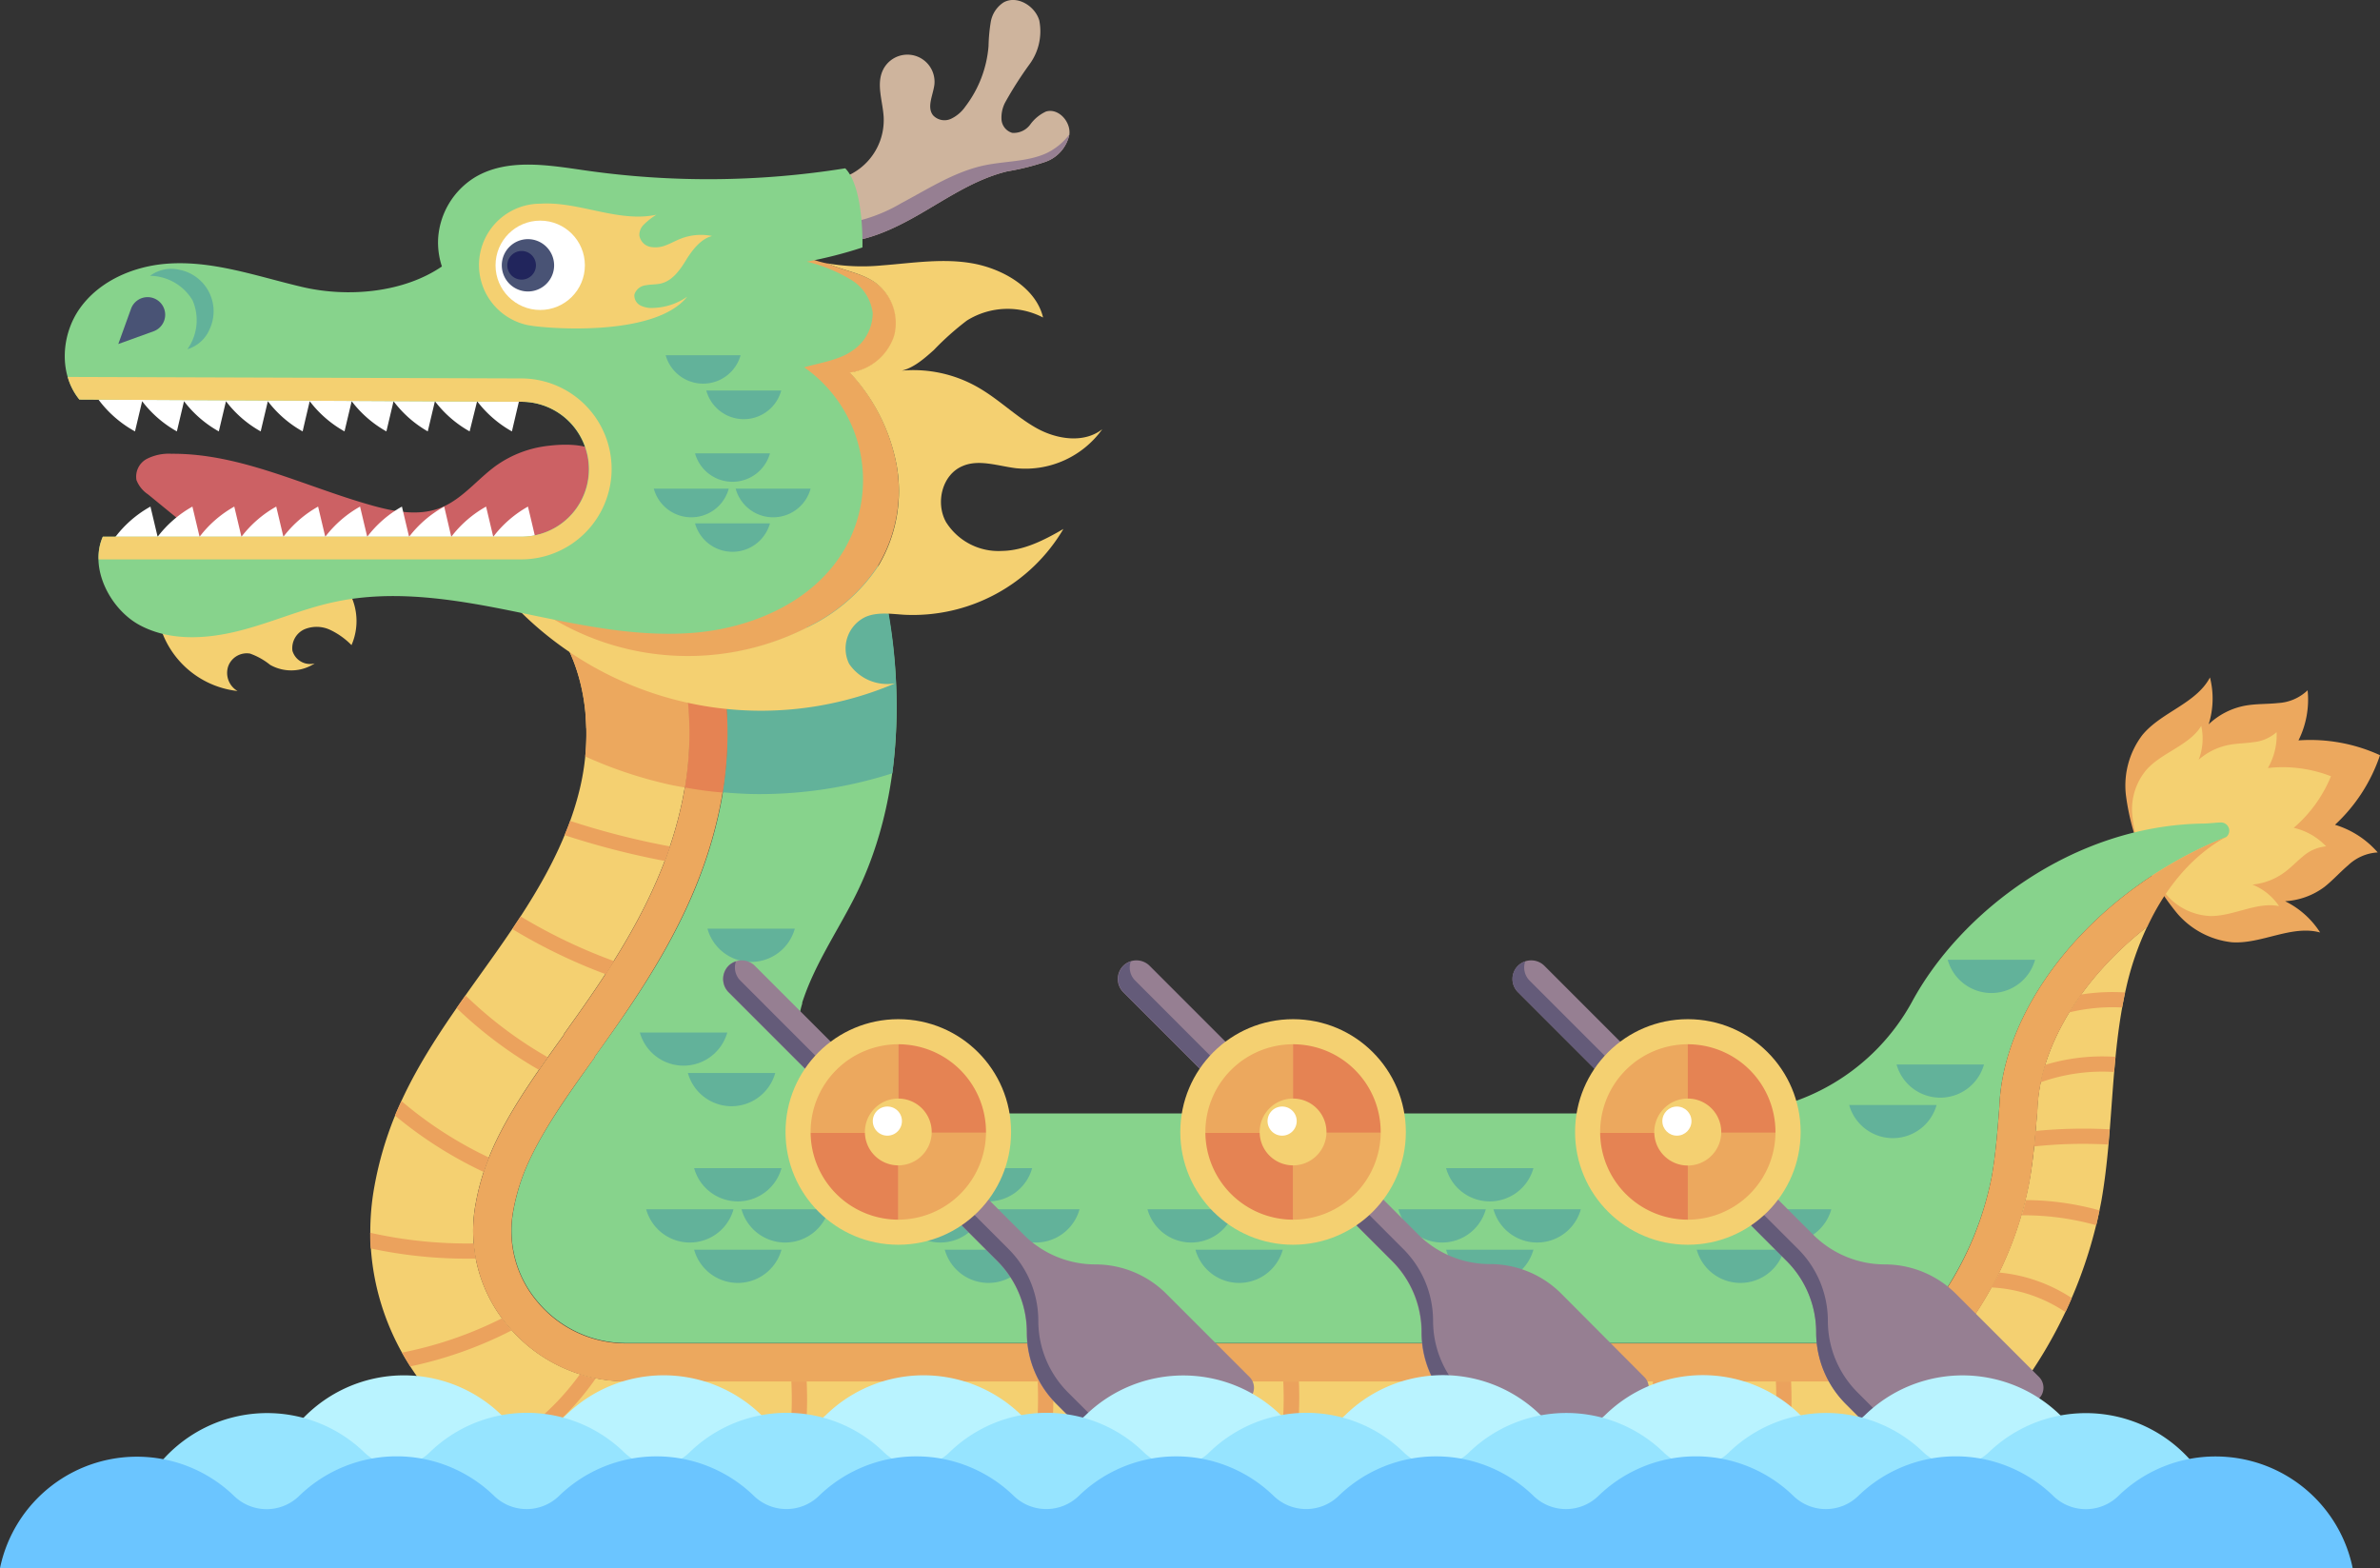 <svg xmlns="http://www.w3.org/2000/svg" viewBox="0 0 289.32 190.62"><rect x="0" y="0" width="289.32" height="190.62" fill="#333333" stroke="none"/><defs><style>.cls-1{fill:#eca85e;}.cls-2{fill:#f4d071;}.cls-3{fill:#87d38c;}.cls-4{fill:#eba25d;}.cls-5{fill:none;}.cls-6{fill:#62b29a;}.cls-7{fill:#e58353;}.cls-8{fill:#ceb49d;}.cls-9{fill:#967f92;}.cls-10{fill:#cc6164;}.cls-11{fill:#fff;}.cls-12{fill:#495375;}.cls-13{fill:#21255c;}.cls-14{fill:#645b79;}.cls-15{fill:#b9f3ff;}.cls-16{fill:#96e4ff;}.cls-17{fill:#6bc5ff;}</style></defs><g id="Слой_2" data-name="Слой 2"><g id="OBJECTS"><path class="cls-1" d="M277.78,109.55a8.85,8.85,0,0,0,4.79-1.74c1-.79,1.89-1.79,2.88-2.63a5.68,5.68,0,0,1,3.59-1.56,11.13,11.13,0,0,0-5.19-3.36,20.35,20.35,0,0,0,5.47-8.46,20.36,20.36,0,0,0-9.91-1.8,11.09,11.09,0,0,0,1.11-6.09,5.64,5.64,0,0,1-3.59,1.55c-1.29.14-2.61.08-3.89.3a8.75,8.75,0,0,0-4.55,2.29,10.41,10.41,0,0,0,.16-5.7c-1.69,3.19-5.93,4.21-8.22,7a10.16,10.16,0,0,0-2,7.28A28.2,28.2,0,0,0,264.64,111a10.21,10.21,0,0,0,6.67,3.54c3.6.25,7.25-2.14,10.73-1.19A10.56,10.56,0,0,0,277.78,109.55Z"/><path class="cls-2" d="M273.81,107.53a7.83,7.83,0,0,0,3.79-1.41c.83-.59,1.53-1.34,2.33-2a5,5,0,0,1,2.84-1.24,7.85,7.85,0,0,0-3.94-2.25,16.44,16.44,0,0,0,4.53-6.27,16.23,16.23,0,0,0-7.67-1A7.93,7.93,0,0,0,276.75,89a5,5,0,0,1-2.85,1.22c-1,.15-2,.14-3,.34a7.78,7.78,0,0,0-3.62,1.79,7.15,7.15,0,0,0,.31-4.11c-1.42,2.35-4.76,3.22-6.63,5.3a7.44,7.44,0,0,0-1.77,5.31,16.65,16.65,0,0,0,1.38,5.42,16.87,16.87,0,0,0,3,4.73,7.47,7.47,0,0,0,5.08,2.35c2.8.06,5.72-1.77,8.4-1.2A7.05,7.05,0,0,0,273.81,107.53Z"/><path class="cls-3" d="M87.16,99.84C84.74,110,79.42,118.44,74,126.06l-1.68,2.35,0,.08c-3.43,4.8-6.67,9.34-8.47,13.7a25,25,0,0,0-1.45,5,13.3,13.3,0,0,0,2.93,11,14,14,0,0,0,10.81,5.07H224.78a13.59,13.59,0,0,0,11.51-6.1A39.1,39.1,0,0,0,242.13,143c.47-2.67.71-5.66.92-8.48.46-12.44,11.55-26.35,27.58-32.77h0a1,1,0,0,0-.59-1.77c-.67,0-1.35.12-2.17.13-16,.22-29.58,10.87-35.41,21.61a26.11,26.11,0,0,1-23,13.63H107.43A10.3,10.3,0,0,1,97.52,122s0-.09,0-.13c1.44-4.46,4.11-8.4,6.25-12.56,7-13.6,6.47-31.19,1.35-45.64a1,1,0,0,0-1.17-.6C97.27,65,90.46,67,83.65,69.09a1,1,0,0,0-.55,1.4c2.11,3.57,4.42,8.4,5,13.16A44.92,44.92,0,0,1,87.16,99.84Z"/><path class="cls-2" d="M247.67,134.75c-.22,3-.47,6.14-1,9a43.7,43.7,0,0,1-6.52,15.93,18.2,18.2,0,0,1-15.4,8.22H76.12a18.65,18.65,0,0,1-14.37-6.74,17.86,17.86,0,0,1-3.93-14.84,29.16,29.16,0,0,1,1.73-5.92c2-4.86,5.39-9.61,9-14.63l0-.08,1.67-2.34c5.12-7.24,10.17-15.24,12.41-24.62a40.54,40.54,0,0,0,.85-14.54C82.9,79.3,80,74.05,77.86,70.83c-4,1.2-8,2.36-11.92,3.45,5.24,5.58,6.33,14.12,4.55,21.58s-6,14-10.46,20.3S50.89,128.58,48,135.67a42.54,42.54,0,0,0-2.46,8.41C42,163,56.85,180.44,76.12,180.44h145.1a30.81,30.81,0,0,0,25.9-13.93,55.73,55.73,0,0,0,8.34-20.59c1.49-8.54,1.07-17.37,3-25.82a35.58,35.58,0,0,1,2.56-7.46C253.06,118.85,248,127.11,247.67,134.75Z"/><path class="cls-1" d="M270.63,101.73c-16,6.42-27.12,20.33-27.58,32.77-.21,2.82-.45,5.81-.92,8.48a39.1,39.1,0,0,1-5.84,14.22,13.59,13.59,0,0,1-11.51,6.1H76.12a14,14,0,0,1-10.81-5.07,13.3,13.3,0,0,1-2.93-11,25,25,0,0,1,1.45-5c1.8-4.36,5-8.9,8.47-13.7l0-.08L74,126.06c5.39-7.62,10.71-16.08,13.13-26.22a44.92,44.92,0,0,0,.94-16.19c-.64-5.24-3.37-10.56-5.63-14.2-1.54.47-3.07.93-4.61,1.38,2.1,3.22,5,8.47,5.65,13.39a40.54,40.54,0,0,1-.85,14.54c-2.24,9.38-7.29,17.38-12.41,24.62l-1.67,2.34,0,.08c-3.59,5-7,9.77-9,14.63a29.16,29.16,0,0,0-1.73,5.92,17.86,17.86,0,0,0,3.93,14.84,18.65,18.65,0,0,0,14.37,6.74H224.78a18.2,18.2,0,0,0,15.4-8.22,43.7,43.7,0,0,0,6.52-15.93c.5-2.89.75-6,1-9,.29-7.64,5.39-15.9,13.33-22.11C263.17,108.07,266.37,104.05,270.63,101.73Z"/><path class="cls-4" d="M83.64,85.49q-6.26.48-12.48,1.18c.06.62.1,1.24.11,1.86q6.23-.72,12.5-1.19C83.74,86.72,83.7,86.1,83.64,85.49Z"/><path class="cls-4" d="M81.46,102.89a94.47,94.47,0,0,1-12.15-3.1c-.21.58-.44,1.15-.68,1.73a97,97,0,0,0,12.2,3.14C81.05,104.07,81.26,103.49,81.46,102.89Z"/><path class="cls-4" d="M74.64,116.83a65,65,0,0,1-11.35-5.43c-.34.51-.68,1-1,1.54a67.16,67.16,0,0,0,11.36,5.49C74,117.9,74.31,117.37,74.64,116.83Z"/><path class="cls-4" d="M66.59,128.52a49.61,49.61,0,0,1-10-7.52l-1.08,1.54a51.43,51.43,0,0,0,10,7.51Z"/><path class="cls-4" d="M59.44,140.71a48.05,48.05,0,0,1-10.64-6.87c-.27.58-.54,1.17-.79,1.76a50.17,50.17,0,0,0,10.8,6.87C59,141.87,59.21,141.29,59.44,140.71Z"/><path class="cls-4" d="M57.84,153a15.55,15.55,0,0,1-.26-1.85A53.57,53.57,0,0,1,45,149.85c0,.64,0,1.28.07,1.91A55.54,55.54,0,0,0,56.93,153Z"/><path class="cls-4" d="M61.75,161.19c-.23-.28-.48-.6-.73-.94a47.23,47.23,0,0,1-12.15,4.17c.32.57.66,1.13,1,1.68a49.12,49.12,0,0,0,12.33-4.38Z"/><path class="cls-4" d="M72.42,167.56a17.61,17.61,0,0,1-1.93-.5,31,31,0,0,1-10.22,9.05c.61.36,1.24.71,1.89,1A32.84,32.84,0,0,0,72.42,167.56Z"/><path class="cls-4" d="M83.1,167.93H81.24A43.58,43.58,0,0,1,80,180.44h1.91A45,45,0,0,0,83.1,167.93Z"/><path class="cls-4" d="M98.06,167.93H96.2A43.58,43.58,0,0,1,95,180.44h1.91A45,45,0,0,0,98.06,167.93Z"/><path class="cls-4" d="M113,167.93h-1.86a43.58,43.58,0,0,1-1.23,12.51h1.91A45,45,0,0,0,113,167.93Z"/><path class="cls-4" d="M128,167.93h-1.86a43.58,43.58,0,0,1-1.23,12.51h1.91A45,45,0,0,0,128,167.93Z"/><path class="cls-4" d="M142.94,167.93h-1.86a43.58,43.58,0,0,1-1.23,12.51h1.91A45,45,0,0,0,142.94,167.93Z"/><path class="cls-4" d="M157.9,167.93H156a43.58,43.58,0,0,1-1.23,12.51h1.91A45,45,0,0,0,157.9,167.93Z"/><path class="cls-4" d="M172.86,167.93H171a43.58,43.58,0,0,1-1.23,12.51h1.91A45,45,0,0,0,172.86,167.93Z"/><path class="cls-4" d="M187.81,167.93H186a43.58,43.58,0,0,1-1.23,12.51h1.91A44.59,44.59,0,0,0,187.81,167.93Z"/><path class="cls-4" d="M202.77,167.93h-1.85a43.58,43.58,0,0,1-1.23,12.51h1.91A44.59,44.59,0,0,0,202.77,167.93Z"/><path class="cls-4" d="M217.73,167.93h-1.85a43.58,43.58,0,0,1-1.23,12.51h1.91A44.59,44.59,0,0,0,217.73,167.93Z"/><path class="cls-4" d="M231.32,166.77a18.12,18.12,0,0,1-1.77.55A42.66,42.66,0,0,1,230.73,179c.63-.2,1.26-.42,1.87-.66A44.35,44.35,0,0,0,231.32,166.77Z"/><path class="cls-4" d="M238.32,162.09a15.28,15.28,0,0,1-1.35,1.32,32.17,32.17,0,0,1,7.18,6.94c.42-.46.83-.95,1.23-1.44A34.07,34.07,0,0,0,238.32,162.09Z"/><path class="cls-4" d="M242.08,156.5a17.63,17.63,0,0,1,9,3c.27-.57.52-1.14.77-1.71a19.4,19.4,0,0,0-8.79-3.1C242.72,155.31,242.41,155.91,242.08,156.5Z"/><path class="cls-4" d="M246.26,145.88c-.15.61-.31,1.23-.49,1.85a32.7,32.7,0,0,1,9.06,1.21c.14-.6.26-1.2.39-1.81A34,34,0,0,0,246.26,145.88Z"/><path class="cls-4" d="M247.46,137.48c-.06.63-.11,1.26-.17,1.88a55.44,55.44,0,0,1,9-.23c.06-.62.11-1.23.16-1.85A60.23,60.23,0,0,0,247.46,137.48Z"/><path class="cls-4" d="M248.62,129.44a20.66,20.66,0,0,0-.55,2.12,22.41,22.41,0,0,1,8.93-1.25c.05-.61.11-1.23.17-1.84A24,24,0,0,0,248.62,129.44Z"/><path class="cls-4" d="M253,120.89c-.52.72-1,1.45-1.47,2.18a22.47,22.47,0,0,1,6.44-.6q.17-.91.36-1.83A24.38,24.38,0,0,0,253,120.89Z"/><path class="cls-5" d="M85.69,75.5c-.15-.34-.3-.66-.45-1C85.39,74.84,85.54,75.16,85.69,75.5Z"/><path class="cls-5" d="M86.42,77.29c-.13-.35-.26-.7-.41-1C86.16,76.59,86.29,76.94,86.42,77.29Z"/><path class="cls-5" d="M84.89,73.79q-.24-.48-.48-.93Q84.65,73.31,84.89,73.79Z"/><path class="cls-5" d="M88.1,83.65a17.16,17.16,0,0,0-.32-1.88A17.16,17.16,0,0,1,88.1,83.65Z"/><path class="cls-5" d="M87.08,79.15c-.12-.37-.24-.74-.37-1.1C86.84,78.41,87,78.78,87.08,79.15Z"/><path class="cls-5" d="M87.63,81.13c-.1-.41-.2-.83-.32-1.24C87.43,80.3,87.53,80.72,87.63,81.13Z"/><path class="cls-5" d="M84.06,72.19c-.17-.31-.33-.6-.5-.89C83.73,71.59,83.89,71.88,84.06,72.19Z"/><path class="cls-6" d="M84.06,72.19l.35.67q.24.45.48.93l.35.72c.15.33.3.65.45,1s.22.5.32.75.28.69.41,1,.2.5.29.76.25.73.37,1.1.16.5.23.74c.12.41.22.83.32,1.24.05.21.11.42.15.64a17.16,17.16,0,0,1,.32,1.88,44.33,44.33,0,0,1-.25,12.69c1.51.13,3,.22,4.54.22A52.92,52.92,0,0,0,108.48,94a65.9,65.9,0,0,0-3.31-30.31,1,1,0,0,0-1.17-.6C97.27,65,90.46,67,83.65,69.09a1,1,0,0,0-.55,1.4l.12.2c.11.2.23.4.34.61S83.89,71.88,84.06,72.19Z"/><path class="cls-1" d="M83.26,95.73a39.75,39.75,0,0,0,.25-11.51C82.9,79.3,80,74.05,77.86,70.83c-4,1.2-8,2.36-11.92,3.45,4.34,4.63,5.83,11.28,5.2,17.67a52,52,0,0,0,10.31,3.44C82.05,95.52,82.66,95.62,83.26,95.73Z"/><path class="cls-7" d="M83.26,95.73c1.52.27,3,.48,4.59.61a44.33,44.33,0,0,0,.25-12.69,17.16,17.16,0,0,0-.32-1.88c0-.22-.1-.43-.15-.64-.1-.41-.2-.83-.32-1.24-.07-.24-.15-.49-.23-.74s-.24-.74-.37-1.1-.19-.51-.29-.76-.26-.7-.41-1-.21-.5-.32-.75-.3-.66-.45-1l-.35-.72q-.24-.48-.48-.93l-.35-.67c-.17-.31-.33-.6-.5-.89s-.23-.41-.34-.61c-.25-.43-.5-.85-.75-1.24-1.54.47-3.07.93-4.61,1.38,2.1,3.22,5,8.47,5.65,13.39A39.75,39.75,0,0,1,83.26,95.73Z"/><path class="cls-1" d="M87.78,81.77c0-.22-.1-.43-.15-.64C87.68,81.34,87.74,81.55,87.78,81.77Z"/><path class="cls-1" d="M83.22,70.69c.11.2.23.4.34.61C83.45,71.09,83.33,70.89,83.22,70.69Z"/><path class="cls-1" d="M84.41,72.86l-.35-.67Z"/><path class="cls-1" d="M86.71,78.05c-.09-.26-.19-.51-.29-.76C86.52,77.54,86.62,77.79,86.71,78.05Z"/><path class="cls-1" d="M85.24,74.51l-.35-.72Z"/><path class="cls-1" d="M87.31,79.89c-.07-.24-.15-.49-.23-.74C87.16,79.4,87.24,79.65,87.31,79.89Z"/><path class="cls-1" d="M86,76.25c-.1-.25-.21-.5-.32-.75C85.8,75.75,85.91,76,86,76.25Z"/><path class="cls-6" d="M84.38,142A5.51,5.51,0,0,0,95,142Z"/><path class="cls-6" d="M84.38,151.91a5.51,5.51,0,0,0,10.62,0Z"/><path class="cls-6" d="M90.14,147a5.51,5.51,0,0,0,10.62,0Z"/><path class="cls-6" d="M78.55,147a5.51,5.51,0,0,0,10.62,0Z"/><path class="cls-6" d="M83.62,130.43a5.51,5.51,0,0,0,10.62,0Z"/><path class="cls-6" d="M77.78,125.51a5.52,5.52,0,0,0,10.63,0Z"/><path class="cls-6" d="M86,112.89a5.51,5.51,0,0,0,10.62,0Z"/><path class="cls-6" d="M114.85,142a5.51,5.51,0,0,0,10.62,0Z"/><path class="cls-6" d="M114.85,151.91a5.51,5.51,0,0,0,10.62,0Z"/><path class="cls-6" d="M120.61,147a5.51,5.51,0,0,0,10.62,0Z"/><path class="cls-6" d="M109,147a5.51,5.51,0,0,0,10.62,0Z"/><path class="cls-6" d="M145.32,142a5.51,5.51,0,0,0,10.62,0Z"/><path class="cls-6" d="M145.32,151.91a5.51,5.51,0,0,0,10.62,0Z"/><path class="cls-6" d="M151.08,147a5.51,5.51,0,0,0,10.62,0Z"/><path class="cls-6" d="M139.49,147a5.51,5.51,0,0,0,10.62,0Z"/><path class="cls-6" d="M175.79,142a5.51,5.51,0,0,0,10.62,0Z"/><path class="cls-6" d="M175.79,151.91a5.51,5.51,0,0,0,10.62,0Z"/><path class="cls-6" d="M181.55,147a5.51,5.51,0,0,0,10.62,0Z"/><path class="cls-6" d="M170,147a5.51,5.51,0,0,0,10.62,0Z"/><path class="cls-6" d="M206.26,142a5.51,5.51,0,0,0,10.62,0Z"/><path class="cls-6" d="M206.26,151.91a5.51,5.51,0,0,0,10.62,0Z"/><path class="cls-6" d="M212,147a5.51,5.51,0,0,0,10.62,0Z"/><path class="cls-6" d="M200.43,147a5.51,5.51,0,0,0,10.62,0Z"/><path class="cls-6" d="M224.79,134.32a5.52,5.52,0,0,0,10.63,0Z"/><path class="cls-6" d="M230.55,129.4a5.52,5.52,0,0,0,10.63,0Z"/><path class="cls-6" d="M236.77,116.67a5.51,5.51,0,0,0,10.62,0Z"/><path class="cls-1" d="M98.09,76.26a21.33,21.33,0,0,0,8.61-7.43A17.76,17.76,0,0,0,109,56.56a22.66,22.66,0,0,0-5.63-11.25,6.56,6.56,0,0,0,5.41-4.49,6.1,6.1,0,0,0-2.23-6.38c-1.64-1.2-3.77-1.48-5.64-2.28l-.22-.11a12.07,12.07,0,0,1-4.14-1.59,6.62,6.62,0,0,0-4,5.19A12,12,0,0,0,93.88,42c.93,2,2.11,3.82,3,5.8a19.88,19.88,0,0,1,1.59,11.47,16,16,0,0,1-5.81,9.9c-3,2.33-6.84,3.38-10.61,4a55.56,55.56,0,0,1-18.67-.51,32,32,0,0,0,34.7,3.68Z"/><path class="cls-2" d="M117,56.66c2-.88,4.35,0,6.55.26A11.5,11.5,0,0,0,134,52.17c-2.23,1.76-5.55,1.24-8-.13s-4.52-3.45-7-4.89a15.79,15.79,0,0,0-10.2-2c1.79,0,3.39-1.41,4.73-2.61a34.07,34.07,0,0,1,4-3.57,9.33,9.33,0,0,1,9.27-.37c-.85-3.6-4.86-5.9-8.5-6.57s-7.38-.05-11.07.23a24.84,24.84,0,0,1-6.62-.24l.22.11c1.87.8,4,1.08,5.64,2.28a6.1,6.1,0,0,1,2.23,6.38,6.56,6.56,0,0,1-5.41,4.49A22.66,22.66,0,0,1,109,56.56a17.76,17.76,0,0,1-2.25,12.27,21.33,21.33,0,0,1-8.61,7.43,32,32,0,0,1-34.7-3.68c-.78-.16-1.56-.33-2.32-.52a41.54,41.54,0,0,0,47.7,11,5.58,5.58,0,0,1-5.6-2.37,4.25,4.25,0,0,1,2-5.7c1.46-.63,3.13-.36,4.72-.26a21.24,21.24,0,0,0,19.33-10.43c-2.3,1.34-4.8,2.63-7.46,2.67A7.52,7.52,0,0,1,115,63.46C113.7,61.13,114.51,57.71,117,56.66Z"/><path class="cls-2" d="M19,73.27A11.11,11.11,0,0,0,28.88,84a2.54,2.54,0,0,1-1.14-3,2.4,2.4,0,0,1,2.66-1.55,8.33,8.33,0,0,1,2.44,1.37,5.21,5.21,0,0,0,5.42-.18,2.23,2.23,0,0,1-2.71-1.53A2.51,2.51,0,0,1,37,76.5a3.86,3.86,0,0,1,3.12.06,9,9,0,0,1,2.61,1.86,7.32,7.32,0,0,0-1.13-7.66C34.6,71.64,26,72.39,19,73.27Z"/><path class="cls-8" d="M101,29.48c3.9.17,7.61-1.6,11-3.57s6.69-4.19,10.48-5.09A29.19,29.19,0,0,0,127,19.7,4.49,4.49,0,0,0,130,16.33c.17-1.56-1.35-3.23-2.85-2.77a4.89,4.89,0,0,0-1.92,1.59,2.49,2.49,0,0,1-2.18,1,1.82,1.82,0,0,1-1.3-1.56,4,4,0,0,1,.42-2.1,45.23,45.23,0,0,1,3-4.7,6.78,6.78,0,0,0,1.17-5.3C125.83.73,123.65-.62,122,.29a3.55,3.55,0,0,0-1.56,2.38,20.46,20.46,0,0,0-.27,2.93,13.92,13.92,0,0,1-2.81,7.34,4.44,4.44,0,0,1-1.77,1.51,1.9,1.9,0,0,1-2.16-.43c-.8-1,0-2.46.16-3.75a3.3,3.3,0,0,0-6.28-1.71c-.8,1.73,0,3.75.11,5.66A7.4,7.4,0,0,1,100,22C100.33,24.28,100.67,27.21,101,29.48Z"/><path class="cls-9" d="M127.13,18.66c-2.27,1-4.87.92-7.31,1.41-3.7.74-6.94,2.87-10.26,4.63a19.32,19.32,0,0,1-8.84,2.68c.1.74.2,1.45.3,2.1,3.9.17,7.61-1.6,11-3.57s6.69-4.19,10.48-5.09A29.19,29.19,0,0,0,127,19.7,4.5,4.5,0,0,0,130,16.34,7.64,7.64,0,0,1,127.13,18.66Z"/><path class="cls-10" d="M60.24,56.65c-2.27,1.66-4.07,4.05-6.69,5.08s-5.59.48-8.3-.28c-8.12-2.26-15.94-6.35-24.38-6.29a5.91,5.91,0,0,0-3,.61,2.44,2.44,0,0,0-1.28,2.59A3.7,3.7,0,0,0,18,60.1l5,4.09a27.58,27.58,0,0,0,6.17,4.2c3.42,1.51,7.29,1.57,11,1.54q10.73-.06,21.42-.72c3-.19,6.15-.46,8.65-2.12a9.24,9.24,0,0,0,3.64-9.38c-.22-1.25-.43-2.4-1.64-3-1.6-.8-3.94-.72-5.66-.51A13.55,13.55,0,0,0,60.24,56.65Z"/><path class="cls-11" d="M57.26,47.76l.28.38c-1.71-.11-3.74-.3-5.37-.38.08.13.19.25.27.38-1.71-.11-3.74-.3-5.37-.38l.28.38c-1.71-.11-3.74-.3-5.37-.38.08.13.19.25.28.38-1.72-.11-3.75-.3-5.37-.38.08.13.18.25.27.38-1.71-.11-3.74-.3-5.37-.38.08.13.19.25.28.38-1.72-.11-3.75-.3-5.37-.38.08.13.18.25.27.38-1.71-.11-3.74-.3-5.37-.38l.28.38c-1.72-.11-3.74-.3-5.37-.38.08.13.18.25.27.38-1.71-.11-3.74-.3-5.37-.38a13.82,13.82,0,0,0,5,4.68l.87-3.67a13.76,13.76,0,0,0,4.22,3.67l.87-3.67a13.68,13.68,0,0,0,4.23,3.67l.87-3.67a13.64,13.64,0,0,0,4.22,3.67l.87-3.67a13.68,13.68,0,0,0,4.23,3.67c.28-1.22.57-2.45.86-3.67a13.8,13.8,0,0,0,4.23,3.67l.87-3.67a13.76,13.76,0,0,0,4.22,3.67l.87-3.67A13.8,13.8,0,0,0,52,52.44l.87-3.67a13.76,13.76,0,0,0,4.22,3.67L58,48.77a13.8,13.8,0,0,0,4.23,3.67c.33-1.42.67-2.84,1-4.26C61.41,48.08,59.08,47.85,57.26,47.76Z"/><path class="cls-11" d="M59.19,66.26c.08-.13.19-.25.28-.38-1.72.11-3.75.3-5.37.38.08-.13.18-.25.27-.38-1.71.11-3.74.3-5.37.38.08-.13.19-.25.28-.38-1.72.11-3.75.3-5.37.38.08-.13.18-.25.27-.38-1.71.11-3.74.3-5.37.38l.28-.38c-1.72.11-3.74.3-5.37.38.08-.13.19-.25.27-.38-1.71.11-3.74.3-5.37.38l.28-.38c-1.72.11-3.74.3-5.37.38.08-.13.19-.25.27-.38-1.71.11-3.74.3-5.37.38l.28-.38c-1.71.11-3.74.3-5.37.38a13.71,13.71,0,0,1,4.95-4.68l.87,3.67a13.8,13.8,0,0,1,4.23-3.67l.87,3.67a13.76,13.76,0,0,1,4.22-3.67l.87,3.67a13.8,13.8,0,0,1,4.23-3.67l.87,3.67a13.76,13.76,0,0,1,4.22-3.67l.87,3.67a13.8,13.8,0,0,1,4.23-3.67l.87,3.67a13.64,13.64,0,0,1,4.22-3.67l.87,3.67A13.68,13.68,0,0,1,54,61.58c.29,1.22.57,2.45.86,3.67a13.8,13.8,0,0,1,4.23-3.67l.87,3.67a13.76,13.76,0,0,1,4.22-3.67c.34,1.42.68,2.84,1,4.26C63.34,65.93,61,66.17,59.19,66.26Z"/><path class="cls-3" d="M97.76,44.65a16.74,16.74,0,0,1,4.83,22.23C98.88,73.17,91.37,76.4,84.1,76.94s-14.51-1.17-21.67-2.63-14.56-2.67-21.7-1.15C36.73,74,33,75.7,29,76.7S20.63,77.94,17,76,10.8,69,12.5,65.24H63.37a8.2,8.2,0,0,0,0-16.4L9.65,48.57c-2.52-3.09-2.24-7.88.08-11.12s6.3-5,10.27-5.37c5.66-.52,11.19,1.5,16.72,2.8s12.31.72,17-2.49A9.31,9.31,0,0,1,53.26,29a9.43,9.43,0,0,1,4.53-7.48c3.93-2.31,8.86-1.45,13.38-.8a105.47,105.47,0,0,0,31.58-.26c2.32,2.36,2.09,9.62,2.09,9.62a52.32,52.32,0,0,1-6.76,1.73,18.71,18.71,0,0,1,5.19,2.09,5.51,5.51,0,0,1,2.82,4.16,5.54,5.54,0,0,1-2.55,4.62C102,43.77,99.52,44.14,97.76,44.65Z"/><path class="cls-2" d="M74.35,57a11,11,0,0,0-10.93-11L8.23,45.82a7.68,7.68,0,0,0,1.42,2.75l53.76.27a8.2,8.2,0,0,1,0,16.4H12.5A6.15,6.15,0,0,0,12,68H63.37A11,11,0,0,0,74.35,57Z"/><path class="cls-2" d="M78.5,34.68c.62-.13,1.27-.07,1.89-.23,1.37-.35,2.27-1.63,3-2.82s1.8-2.61,3.18-2.94a6.76,6.76,0,0,0-3.78.31c-.63.24-1.22.58-1.86.82A3.33,3.33,0,0,1,79,30a1.69,1.69,0,0,1-1.28-1.41,1.78,1.78,0,0,1,.62-1.36,7.92,7.92,0,0,1,1.46-1.13c-4.59,1-9.42-1.64-14.11-1.34a7.46,7.46,0,0,0-1.49,14.77h0l.7.11h0c3.49.44,15,1,18.63-3.57a7.59,7.59,0,0,1-4.12,1.36,3,3,0,0,1-1.56-.3,1.36,1.36,0,0,1-.73-1.33A1.63,1.63,0,0,1,78.5,34.68Z"/><circle class="cls-11" cx="65.67" cy="32.25" r="5.43"/><path class="cls-12" d="M67.36,32.25a3.18,3.18,0,1,1-3.18-3.18A3.19,3.19,0,0,1,67.36,32.25Z"/><path class="cls-13" d="M65.15,32.25a1.74,1.74,0,1,1-1.74-1.74A1.74,1.74,0,0,1,65.15,32.25Z"/><path class="cls-12" d="M17.93,36.12h0a2.14,2.14,0,0,0-2,1.41l-1.55,4.29,4.29-1.55a2.14,2.14,0,0,0,1.41-2h0A2.14,2.14,0,0,0,17.93,36.12Z"/><path class="cls-6" d="M22.78,42.45A4.28,4.28,0,0,0,25.49,40a5.14,5.14,0,0,0-3.65-7.2,4.32,4.32,0,0,0-3.6.73,6.1,6.1,0,0,1,5.18,3A6.09,6.09,0,0,1,22.78,42.45Z"/><path class="cls-6" d="M84.49,55.11a4.73,4.73,0,0,0,9.11,0Z"/><path class="cls-6" d="M84.49,63.62a4.73,4.73,0,0,0,9.11,0Z"/><path class="cls-6" d="M89.43,59.4a4.72,4.72,0,0,0,9.11,0Z"/><path class="cls-6" d="M80.92,43.18a4.73,4.73,0,0,0,9.11,0Z"/><path class="cls-6" d="M85.86,47.47a4.72,4.72,0,0,0,9.11,0Z"/><path class="cls-6" d="M79.48,59.4a4.72,4.72,0,0,0,9.11,0Z"/><path class="cls-9" d="M124.42,150.06,91.76,117.4a2.28,2.28,0,0,0-3.21,0h0a2.28,2.28,0,0,0,0,3.21l32.66,32.66a12.3,12.3,0,0,1,3.6,8.69h0a12.22,12.22,0,0,0,3.6,8.7l10.08,10.08a1.84,1.84,0,0,0,2.62,0L151.89,170a1.84,1.84,0,0,0,0-2.62l-10.08-10.08a12.22,12.22,0,0,0-8.7-3.6h0A12.3,12.3,0,0,1,124.42,150.06Z"/><path class="cls-14" d="M139.9,179.33l-10.08-10.08a12.3,12.3,0,0,1-3.6-8.7,12.3,12.3,0,0,0-3.6-8.7L90,119.2a2.26,2.26,0,0,1-.54-2.33,2.36,2.36,0,0,0-.88.53,2.28,2.28,0,0,0,0,3.21l32.66,32.66a12.3,12.3,0,0,1,3.6,8.69,12.22,12.22,0,0,0,3.6,8.7l10.08,10.08a1.84,1.84,0,0,0,2.62,0l1.41-1.41A1.86,1.86,0,0,1,139.9,179.33Z"/><circle class="cls-2" cx="109.2" cy="137.6" r="13.71"/><path class="cls-1" d="M109.2,126.94A10.66,10.66,0,0,0,98.54,137.6v.1H109.2Z"/><path class="cls-7" d="M119.86,137.7v-.1a10.66,10.66,0,0,0-10.66-10.66V137.7Z"/><path class="cls-1" d="M109.2,137.7v10.56a10.67,10.67,0,0,0,10.66-10.56Z"/><path class="cls-7" d="M98.54,137.7a10.67,10.67,0,0,0,10.66,10.56V137.7Z"/><path class="cls-2" d="M113.26,137.6a4.06,4.06,0,1,1-4.06-4.06A4.06,4.06,0,0,1,113.26,137.6Z"/><path class="cls-11" d="M109.64,136.28a1.77,1.77,0,1,1-1.76-1.77A1.76,1.76,0,0,1,109.64,136.28Z"/><path class="cls-9" d="M172.4,150.06,139.75,117.4a2.28,2.28,0,0,0-3.21,0h0a2.28,2.28,0,0,0,0,3.21l32.65,32.66a12.22,12.22,0,0,1,3.6,8.69h0a12.27,12.27,0,0,0,3.61,8.7l10.08,10.08a1.84,1.84,0,0,0,2.62,0L199.88,170a1.84,1.84,0,0,0,0-2.62L189.8,157.26a12.24,12.24,0,0,0-8.7-3.6h0A12.34,12.34,0,0,1,172.4,150.06Z"/><path class="cls-14" d="M187.89,179.33l-10.08-10.08a12.3,12.3,0,0,1-3.6-8.7,12.34,12.34,0,0,0-3.6-8.7L138,119.2a2.24,2.24,0,0,1-.54-2.33,2.36,2.36,0,0,0-.88.53,2.28,2.28,0,0,0,0,3.21l32.65,32.66a12.22,12.22,0,0,1,3.6,8.69,12.27,12.27,0,0,0,3.61,8.7l10.08,10.08a1.84,1.84,0,0,0,2.62,0l1.41-1.41A1.86,1.86,0,0,1,187.89,179.33Z"/><circle class="cls-2" cx="157.19" cy="137.6" r="13.71"/><path class="cls-1" d="M157.19,126.94a10.66,10.66,0,0,0-10.66,10.66v.1h10.66Z"/><path class="cls-7" d="M167.84,137.7s0-.06,0-.1a10.66,10.66,0,0,0-10.66-10.66V137.7Z"/><path class="cls-1" d="M157.19,137.7v10.56a10.65,10.65,0,0,0,10.65-10.56Z"/><path class="cls-7" d="M146.53,137.7a10.66,10.66,0,0,0,10.66,10.56V137.7Z"/><path class="cls-2" d="M161.25,137.6a4.06,4.06,0,1,1-4.06-4.06A4.06,4.06,0,0,1,161.25,137.6Z"/><path class="cls-11" d="M157.63,136.28a1.77,1.77,0,1,1-1.77-1.77A1.76,1.76,0,0,1,157.63,136.28Z"/><path class="cls-9" d="M220.39,150.06,187.74,117.4a2.28,2.28,0,0,0-3.21,0h0a2.26,2.26,0,0,0,0,3.21l32.65,32.66a12.26,12.26,0,0,1,3.6,8.69h0a12.31,12.31,0,0,0,3.6,8.7l10.08,10.08a1.85,1.85,0,0,0,2.63,0L247.87,170a1.86,1.86,0,0,0,0-2.62l-10.08-10.08a12.26,12.26,0,0,0-8.7-3.6h0A12.34,12.34,0,0,1,220.39,150.06Z"/><path class="cls-14" d="M235.88,179.33,225.8,169.25a12.3,12.3,0,0,1-3.6-8.7,12.34,12.34,0,0,0-3.6-8.7L185.94,119.2a2.26,2.26,0,0,1-.53-2.33,2.36,2.36,0,0,0-.88.53,2.26,2.26,0,0,0,0,3.21l32.65,32.66a12.26,12.26,0,0,1,3.6,8.69,12.31,12.31,0,0,0,3.6,8.7l10.08,10.08a1.85,1.85,0,0,0,2.63,0l1.41-1.41A1.86,1.86,0,0,1,235.88,179.33Z"/><circle class="cls-2" cx="205.18" cy="137.6" r="13.71"/><path class="cls-1" d="M205.18,126.94a10.66,10.66,0,0,0-10.66,10.66v.1h10.66Z"/><path class="cls-7" d="M215.83,137.7s0-.06,0-.1a10.66,10.66,0,0,0-10.66-10.66V137.7Z"/><path class="cls-1" d="M205.18,137.7v10.56a10.65,10.65,0,0,0,10.65-10.56Z"/><path class="cls-7" d="M194.52,137.7a10.65,10.65,0,0,0,10.66,10.56V137.7Z"/><path class="cls-2" d="M209.24,137.6a4.07,4.07,0,1,1-4.06-4.06A4.06,4.06,0,0,1,209.24,137.6Z"/><circle class="cls-11" cx="203.85" cy="136.28" r="1.77"/><path class="cls-15" d="M254.38,177.92A17,17,0,0,0,226.73,172a5.68,5.68,0,0,1-7.88,0,16.94,16.94,0,0,0-23.71,0,5.68,5.68,0,0,1-7.88,0,16.94,16.94,0,0,0-23.71,0,5.66,5.66,0,0,1-7.87,0A17,17,0,0,0,132,172a5.66,5.66,0,0,1-7.87,0,17,17,0,0,0-23.72,0,5.66,5.66,0,0,1-7.87,0,17,17,0,0,0-23.72,0,5.66,5.66,0,0,1-7.87,0,17,17,0,0,0-27.66,5.93l-.66,2.8H254.45Z"/><path class="cls-16" d="M16.67,182.51a17,17,0,0,1,27.65-5.93,5.68,5.68,0,0,0,7.88,0,16.94,16.94,0,0,1,23.71,0,5.68,5.68,0,0,0,7.88,0,16.94,16.94,0,0,1,23.71,0,5.68,5.68,0,0,0,7.88,0,16.94,16.94,0,0,1,23.71,0,5.68,5.68,0,0,0,7.88,0,16.94,16.94,0,0,1,23.71,0,5.66,5.66,0,0,0,7.87,0,17,17,0,0,1,23.72,0,5.66,5.66,0,0,0,7.87,0,17,17,0,0,1,23.72,0,5.81,5.81,0,0,0,8-.13,17,17,0,0,1,28.35,8.87H16Z"/><path class="cls-17" d="M270.81,177.11a16.94,16.94,0,0,0-13.3,4.74,5.67,5.67,0,0,1-7.9,0,17,17,0,0,0-23.72,0,5.66,5.66,0,0,1-7.87,0,17,17,0,0,0-23.72,0,5.66,5.66,0,0,1-7.87,0,17,17,0,0,0-23.71,0,5.68,5.68,0,0,1-7.88,0,17,17,0,0,0-23.71,0,5.68,5.68,0,0,1-7.88,0,17,17,0,0,0-23.71,0,5.68,5.68,0,0,1-7.88,0,17,17,0,0,0-23.71,0,5.66,5.66,0,0,1-7.87,0,17,17,0,0,0-23.72,0,5.67,5.67,0,0,1-7.9,0A17,17,0,0,0,0,190.62H286A17,17,0,0,0,270.81,177.11Z"/></g></g></svg>